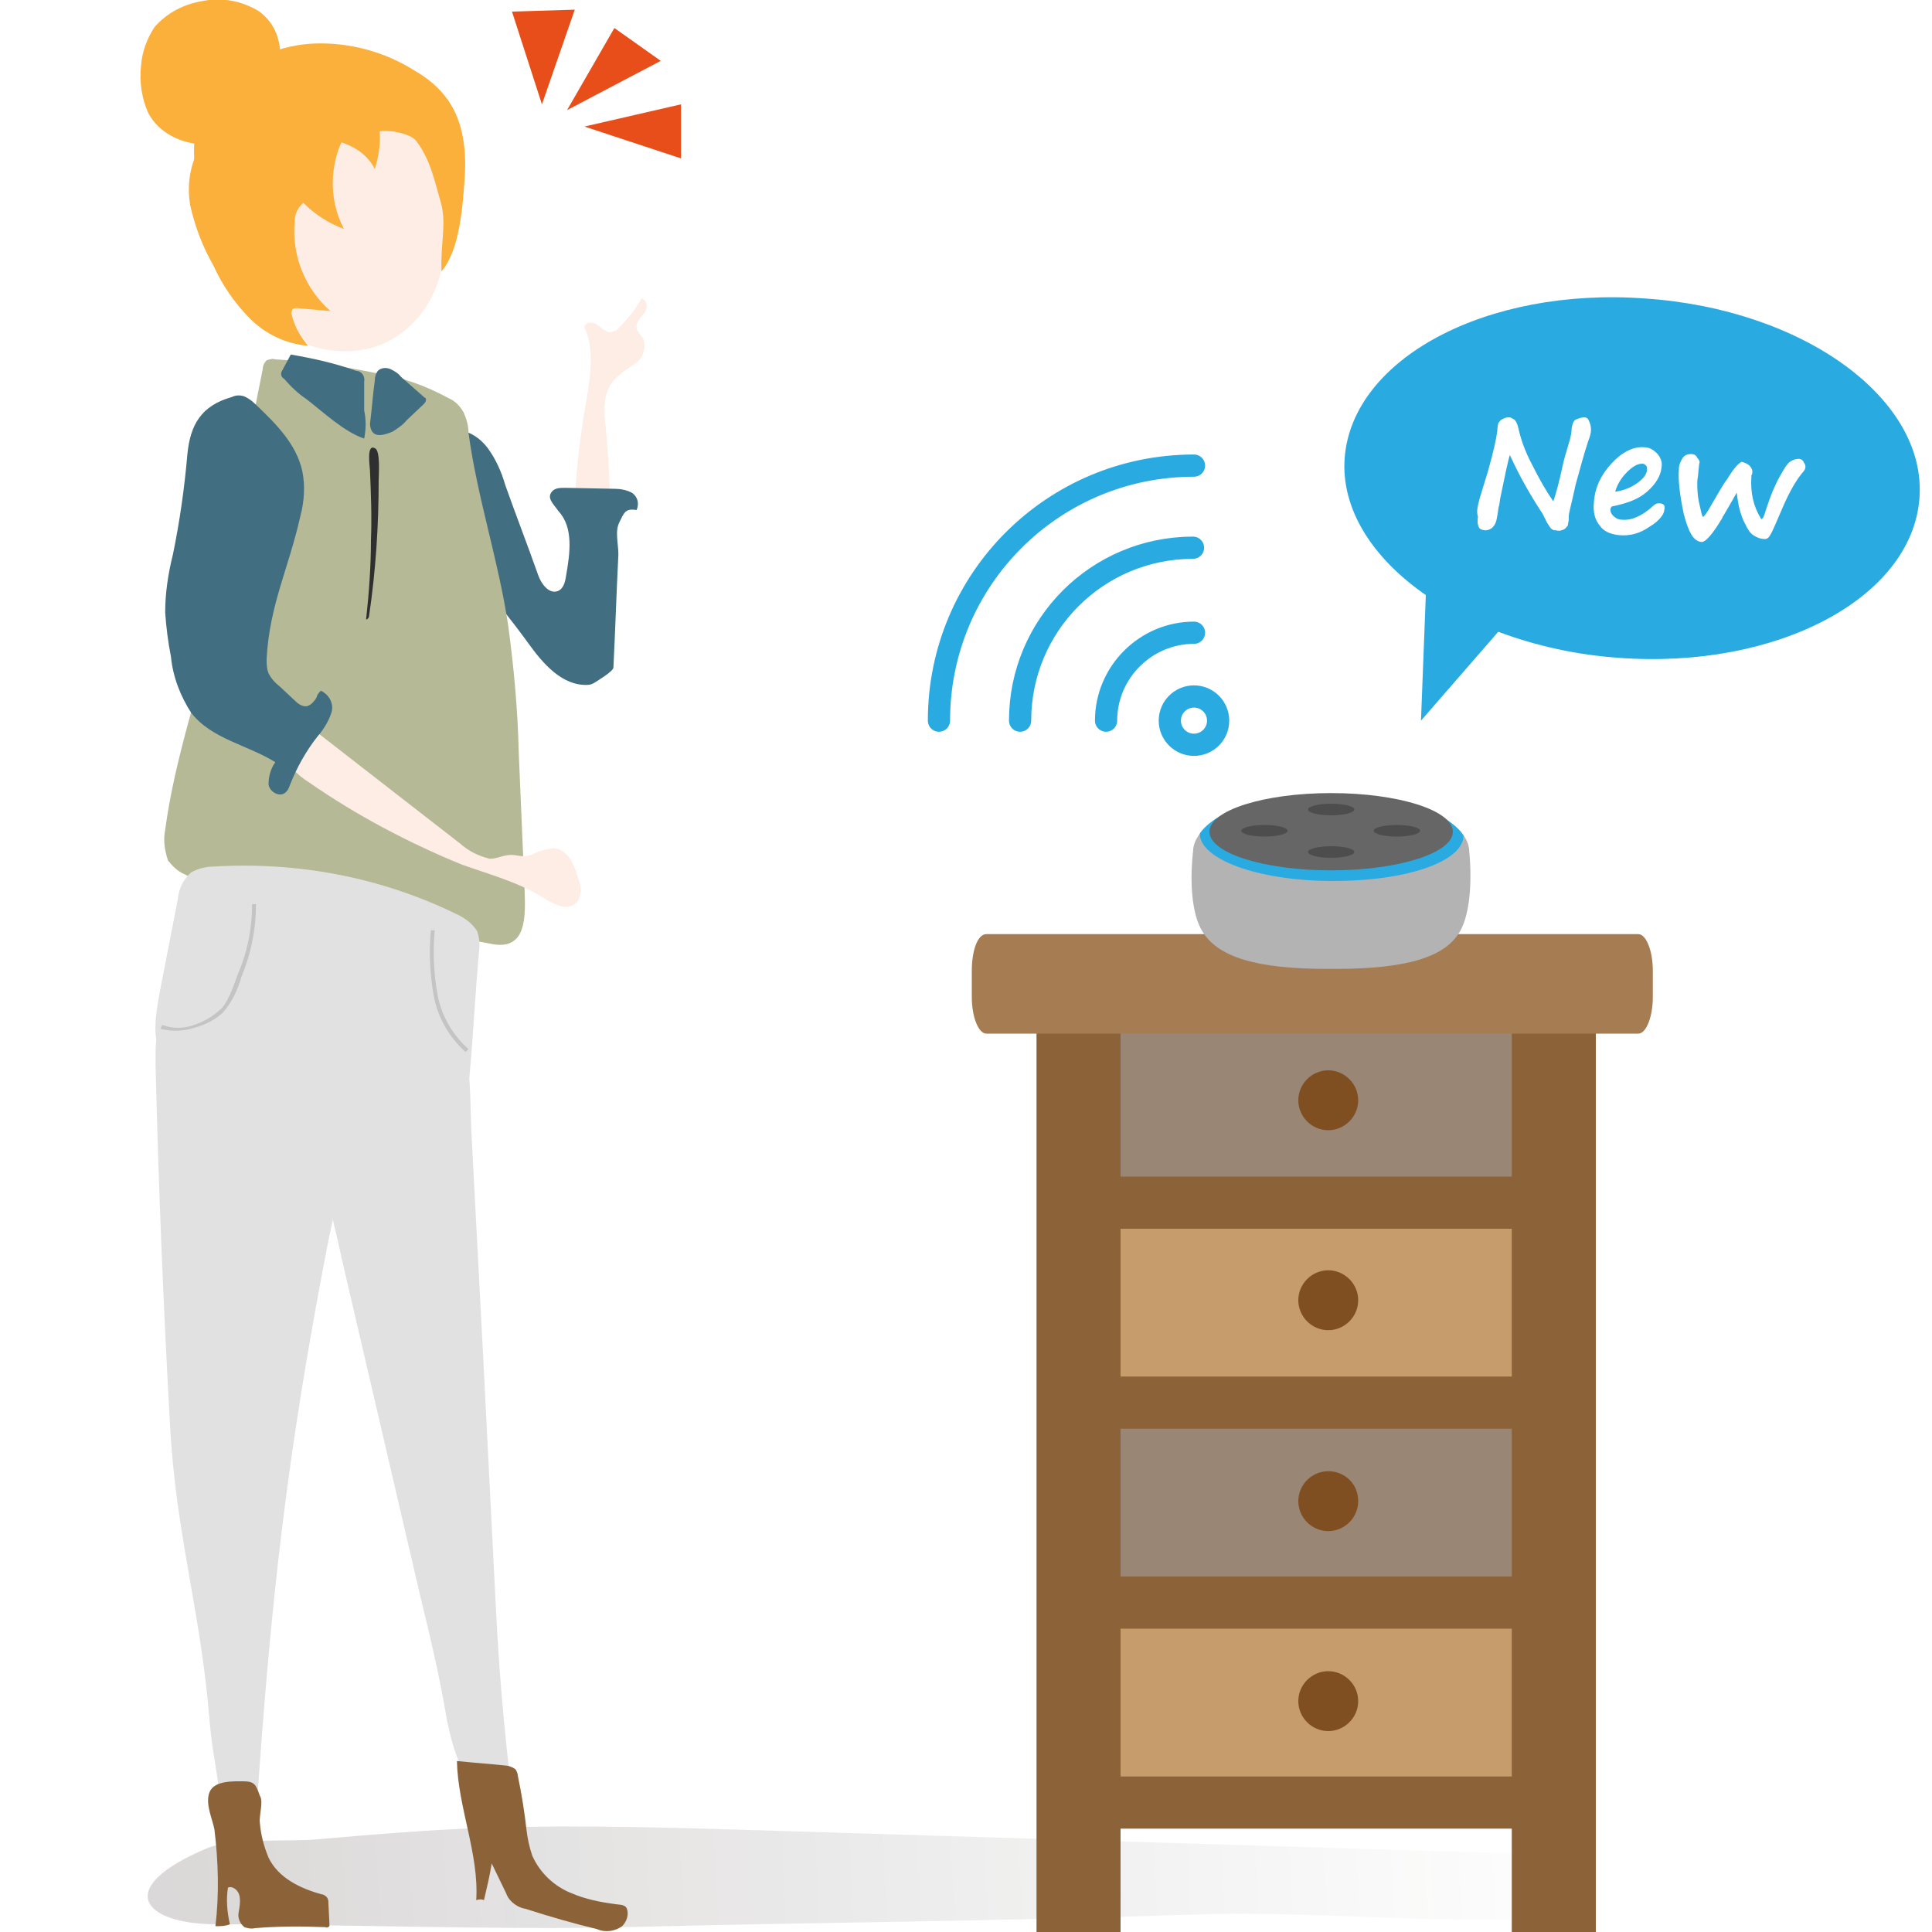 <?xml version="1.0" encoding="utf-8"?>
<!-- Generator: Adobe Illustrator 24.0.2, SVG Export Plug-In . SVG Version: 6.00 Build 0)  -->
<svg version="1.1" id="レイヤー_1" xmlns="http://www.w3.org/2000/svg" xmlns:xlink="http://www.w3.org/1999/xlink" x="0px"
	 y="0px" viewBox="0 0 200 200" style="enable-background:new 0 0 200 200;" xml:space="preserve">
<style type="text/css">
	.st0{fill:#FFFFFF;}
	.st1{opacity:0.22;fill:url(#SVGID_1_);enable-background:new    ;}
	.st2{fill:#29ABE2;}
	.st3{enable-background:new    ;}
	.st4{fill:#E84E1A;}
	.st5{fill:#FDEDE4;}
	.st6{fill:#416E80;}
	.st7{fill:#B5B996;}
	.st8{fill:#E2E1E1;}
	.st9{fill:#C5C4C4;}
	.st10{fill:#FBB03B;}
	.st11{fill:#2F2F2F;}
	.st12{fill:#8C6239;}
	.st13{fill:none;stroke:#29ABE2;stroke-width:2.3;stroke-linecap:round;stroke-miterlimit:10;}
	.st14{fill:#C69C6D;}
	.st15{fill:#804F21;}
	.st16{fill:#998675;}
	.st17{fill:#A67C52;}
	.st18{fill:#B3B3B3;}
	.st19{fill:#666666;}
	.st20{fill:#4D4D4D;}
</style>
<title>アートボード 4</title>
<g>
	<rect class="st0" width="200" height="200"/>
	<g>
		
			<linearGradient id="SVGID_1_" gradientUnits="userSpaceOnUse" x1="992.941" y1="-1383.817" x2="1053.671" y2="-1383.817" gradientTransform="matrix(2.58 -0.13 0.12 2.34 -2385.74 3565.9)">
			<stop  offset="0" style="stop-color:#231815;stop-opacity:0.8"/>
			<stop  offset="1" style="stop-color:#231815;stop-opacity:0"/>
		</linearGradient>
		<path class="st1" d="M50.5,189.2c9.7-0.3,19.4,0,29.1,0.3l81.2,2.5c4.2,0.1,11.3-0.1,11.3,3.8c0,2.3-4.1,2.1-8.5,2.5
			c-13.4,1.2-26.9-0.6-40.4-0.1c-19.8,0.7-38.9,0.8-58.7,1.3c-12.4,0.3-29.9-0.3-42.1-0.3c-7.5,0-10.9-3.7-0.9-7.9
			c2.8-1.1,8.4-0.6,11.4-0.9C38.7,189.9,44.6,189.4,50.5,189.2z"/>
	</g>
	<path class="st2" d="M170.3,30.9c-16.4-1.2-30.3,6.2-31.1,16.5c-0.4,5.3,2.9,10.4,8.4,14.2l-0.5,13l8-9.2c4,1.5,8.2,2.4,12.5,2.7
		c16.4,1.2,30.3-6.2,31.1-16.5S186.7,32,170.3,30.9z"/>
	<g class="st3">
		<path class="st0" d="M153.2,51.5l0.8-2.6c0.6-2.1,0.9-3.5,1-4.3c0-0.4,0.1-0.7,0.1-0.8c0.1-0.1,0.2-0.3,0.4-0.4
			c0.2-0.1,0.4-0.2,0.7-0.2c0.2,0,0.3,0.1,0.5,0.2c0.2,0.1,0.4,0.5,0.5,1c0.2,0.9,0.6,2.2,1.4,3.7c0.8,1.6,1.5,2.8,2.2,3.8
			c0.3-0.9,0.6-2,0.9-3.4c0.2-1,0.5-1.9,0.7-2.6c0.2-0.6,0.3-1.2,0.3-1.6c0.1-0.5,0.2-0.8,0.5-0.9c0.3-0.1,0.5-0.2,0.8-0.2
			c0.2,0,0.4,0.1,0.5,0.4c0.1,0.2,0.2,0.5,0.2,0.9c0,0.3-0.1,0.7-0.3,1.2c-0.4,1.2-0.8,2.7-1.3,4.5c-0.4,1.9-0.7,2.9-0.7,3.2l0,0.3
			c0,0.3-0.1,0.5-0.1,0.7c-0.1,0.1-0.2,0.3-0.4,0.4s-0.5,0.2-0.8,0.1c-0.2,0-0.3,0-0.4-0.1c-0.1,0-0.2-0.2-0.3-0.3
			c-0.1-0.2-0.3-0.4-0.4-0.7c-0.2-0.4-0.4-0.8-0.5-0.9c-1.1-1.7-2.2-3.6-3.2-5.8c-0.2,0.6-0.5,2.1-1,4.5l-0.1,0.7
			c-0.1,0.2-0.1,0.6-0.2,1.1c-0.1,0.6-0.2,0.9-0.5,1.2c-0.2,0.2-0.5,0.3-0.7,0.3c-0.3,0-0.6-0.1-0.7-0.3c-0.1-0.2-0.2-0.5-0.1-1.1
			C152.8,52.9,153,52.3,153.2,51.5L153.2,51.5z"/>
		<path class="st0" d="M172.3,52.7c0,0.5-0.5,1.2-1.5,1.8c-1,0.7-2,1-3.2,0.9c-0.9-0.1-1.6-0.4-2-1c-0.5-0.6-0.7-1.4-0.6-2.4
			c0.1-1.5,0.7-2.8,1.8-4c1.1-1.2,2.3-1.8,3.4-1.7c0.6,0,1,0.3,1.4,0.7c0.3,0.4,0.5,0.8,0.4,1.4c-0.1,0.9-0.6,1.7-1.5,2.5
			c-0.9,0.8-2.1,1.2-3.5,1.5c-0.2,0-0.2,0.1-0.3,0.3c0,0.3,0.1,0.5,0.3,0.7c0.2,0.2,0.5,0.4,0.9,0.4c1,0.1,2.1-0.4,3.2-1.4
			c0.2-0.2,0.4-0.3,0.6-0.3C172.2,52.1,172.4,52.3,172.3,52.7z M167.2,50.9c0.8-0.1,1.6-0.4,2.3-0.9c0.7-0.5,1-1,1-1.4
			c0-0.2,0-0.3-0.1-0.4c-0.1-0.1-0.2-0.2-0.4-0.2c-0.5,0-1,0.3-1.6,0.9C167.8,49.5,167.4,50.2,167.2,50.9z"/>
		<path class="st0" d="M179.8,51c-0.1,0.1-0.5,0.9-1.4,2.4c-0.1,0.1-0.1,0.2-0.1,0.2c-1,1.7-1.8,2.6-2.2,2.5c-0.8-0.1-1.3-1-1.8-2.9
			c-0.4-1.9-0.6-3.5-0.5-4.7c0-0.4,0.2-0.8,0.4-1.1c0.2-0.3,0.5-0.4,0.9-0.4c0.2,0,0.5,0.1,0.6,0.4c0.2,0.2,0.3,0.4,0.2,0.6l-0.1,1
			c0,0.3-0.1,0.6-0.1,0.9c0,0.6,0,1.3,0.2,2.2c0.2,0.9,0.3,1.4,0.4,1.4c0.1,0,0.4-0.4,0.9-1.3c0.7-1.2,1.2-2.1,1.6-2.6l0,0
			c0.6-1,1.1-1.6,1.5-1.8c0.3,0.1,0.6,0.2,0.8,0.4c0.2,0.2,0.3,0.4,0.3,0.6c0,0.2,0,0.3-0.1,0.4c0,0.1,0,0.2,0,0.2
			c-0.1,1.6,0.2,3,1,4.3c0.1,0.1,0.1,0,0.2-0.1c0.1-0.1,0.2-0.5,0.4-1.1c0.4-1.2,0.8-2.2,1.3-3.1c0.5-0.9,0.8-1.4,1.1-1.6
			c0.3-0.2,0.6-0.3,0.9-0.3c0.2,0,0.4,0.1,0.5,0.3c0.1,0.2,0.2,0.3,0.2,0.5c0,0.2-0.1,0.4-0.2,0.5c-0.7,0.8-1.4,2-2.1,3.6
			c-0.7,1.6-1.1,2.6-1.3,2.9c-0.2,0.4-0.4,0.5-0.6,0.5c-0.5,0-0.9-0.2-1.2-0.4c-0.3-0.2-0.6-0.6-0.8-1.1c-0.3-0.5-0.5-1.1-0.7-1.9
			C179.9,51.8,179.8,51.3,179.8,51z"/>
	</g>
	<polygon class="st4" points="58.7,11.4 63.6,2.9 68.4,6.3 	"/>
	<polygon class="st4" points="60.5,13.1 70.5,10.8 70.5,16.4 	"/>
	<polygon class="st4" points="56.1,10.8 59.5,1 53,1.2 	"/>
	<path class="st5" d="M59.4,55.9c-0.1,1,0.2,2,0.7,2.9c0.6,0.8,1.7,1,2.5,0.5c0,0,0.1-0.1,0.1-0.1c0.4-0.5,0.5-1.1,0.5-1.7
		c0.1-4.4-0.1-8.9-0.5-13.3c-0.2-1.7-0.3-3.5,0.8-4.8c0.7-0.7,1.5-1.3,2.3-1.8c0.8-0.6,1.1-1.6,0.8-2.5c-0.2-0.4-0.6-0.7-0.7-1.1
		c-0.1-0.6,0.4-1.1,0.8-1.6s0.3-1.4-0.3-1.5c-0.6,1.1-1.4,2.1-2.3,3c-0.2,0.3-0.5,0.4-0.9,0.5c-0.5,0-1-0.5-1.4-0.8
		s-1.3-0.3-1.3,0.3c1.4,2.9,0.2,7-0.2,10C59.7,47.8,59.4,51.8,59.4,55.9z"/>
	<path class="st6" d="M65.4,51c-0.6-0.3-1.2-0.4-1.8-0.4l-5.1-0.1c-0.6,0-1.2,0-1.5,0.6s0.4,1.2,0.8,1.8c1.6,1.7,1.2,4.4,0.8,6.7
		c-0.1,0.7-0.3,1.4-0.9,1.6c-0.9,0.3-1.7-0.8-2-1.7c-1.1-3.1-2.3-6.2-3.4-9.3c-0.4-1.4-1-2.7-1.8-3.8c-3.3-4.4-10-0.7-7.3,4.3
		c3,5.6,7.8,10.8,11.5,15.9c1.5,2.1,3.5,4.4,6.1,4.3c0.3,0,0.5-0.1,0.7-0.2c0.3-0.2,2-1.2,2-1.6c0.2-4,0.3-7.4,0.5-11.4
		c0.1-1.1-0.4-2.6,0.1-3.6s0.6-1.5,1.8-1.3C66.2,52.1,66,51.4,65.4,51z"/>
	<path class="st7" d="M17.1,85.9c1-7.5,3.6-14.8,5.4-22.2c1.3-5.4,2.1-10.9,3-16.4c0.5-3.1,1.1-6.1,1.7-9.1c0-0.4,0.2-0.7,0.4-0.9
		c0.3-0.1,0.6-0.2,0.9-0.1c3.5,0.2,6.9,0.7,10.3,1.4c2.7,0.4,5.2,1.3,7.6,2.6c0.7,0.3,1.2,0.8,1.6,1.5c0.3,0.7,0.5,1.4,0.5,2.1
		c0.9,6.7,3.1,13.2,4.1,19.9c0.6,4.4,1,8.8,1.1,13.2l0.6,14.1c0.1,2.8,0.3,6.5-3.5,5.7c-3.3-0.7-6.4-0.7-9.7-0.9
		c-7.7-0.4-15.2-2.6-22-6.3c-0.7-0.3-1.2-0.8-1.7-1.4C17,87.9,16.9,86.9,17.1,85.9z"/>
	<path class="st5" d="M33.9,10.9c2.2-0.3,4.5-0.5,6.7-0.6c2.4,2.6,4.1,5.8,4.9,9.2c0.7,2.7,0.8,5.6,0.2,8.4
		c-0.6,2.8-2.2,5.3-4.6,6.9c-3.6,2.4-8.6,1.9-12.1-0.6c-3.4-2.7-5.5-6.7-5.8-11.1c-0.2-3.6,0.4-7.2,1.9-10.6
		C27.8,11.6,31.2,11.3,33.9,10.9z"/>
	<path class="st8" d="M51.3,165.8c0.5,10.1,1.1,14.7,2.2,24.7l-3.1-0.4c-1.5-5.8-3.1-6.5-4.2-12.4c-0.7-4.2-1.7-8.4-2.7-12.5
		c-2.7-11.6-5.4-23.2-8.1-34.8c-1.1-5.2-2.5-10.3-4.3-15.2c-2-5.3-4.4-12.8,2.6-15.3c4-1.4,9.4-0.7,12.1,2.7c3.1,3.9,2.8,10,3,14.6
		l1.2,22.9L51.3,165.8z"/>
	<path class="st8" d="M34.6,105.7c-0.3-1.1-1-2.1-1.9-2.8c-1.3-0.7-2.8-0.9-4.2-0.7c-2.2,0.2-4.4,0.5-6.6,0.8
		c-1.8,0.3-3.7,0.8-4.8,2.2s-1,3.2-1,4.9c0.3,12.5,0.8,24.9,1.5,37.4c0.6,11.4,3.2,19.3,4.1,30.7c0.4,4.4,0.7,3.7,1.5,11.9
		c0.1,0.6,0,0.3,0.3,0.6c0.2-0.1,0.4-0.2,0.5-0.2c0.7,0,0.6,0.6,1.4,0.6c0.2,0,0.3,0,0.5,0.1c0.3-1,0.5-2,0.6-3
		c1.5-22.4,3.2-37.7,7.5-59.8C35.6,120.9,37.4,112.9,34.6,105.7z"/>
	<path class="st8" d="M49.6,98.4c0.1-0.7,0-1.4-0.2-2c-0.5-0.8-1.3-1.4-2.2-1.8c-7.8-3.8-16.4-5.4-25-4.9c-0.8,0-1.7,0.2-2.4,0.6
		c-0.8,0.7-1.3,1.7-1.4,2.8l-1.9,9.8c-0.4,2.2-0.8,4.6,0.3,6.5c0.7,1.1,1.7,1.9,2.8,2.6c7.1,4.5,15.6,6.1,23.8,4.3
		c3.1-0.7,4.9-1.8,5.2-4.9C49,107.1,49.2,102.7,49.6,98.4z"/>
	<path class="st9" d="M18.1,106.7c0.7,0,1.4-0.1,2-0.3c1.1-0.3,2.1-0.8,2.9-1.5c1-1.1,1.6-2.4,2-3.8c1-2.4,1.5-4.9,1.5-7.5h-0.4
		c0,2.5-0.5,5-1.5,7.3c-0.5,1.4-1.1,3.1-1.9,3.7c-0.8,0.7-1.7,1.2-2.6,1.5c-1.1,0.4-2.2,0.4-3.3,0l-0.2,0.4
		C17,106.6,17.6,106.7,18.1,106.7z"/>
	<path class="st9" d="M48.2,108.9l0.3-0.3c-1.7-1.5-2.8-3.5-3.2-5.6c-0.4-2.2-0.5-4.4-0.3-6.7h-0.4c-0.2,2.3-0.1,4.5,0.3,6.8
		C45.3,105.3,46.5,107.4,48.2,108.9z"/>
	<path class="st10" d="M20.8,11.8c0.5-1.2,1.3-2.3,2.2-3.2c2.6-2.5,6.1-4,9.7-4.1c3.6-0.1,7.2,0.9,10.2,2.8c1.4,0.8,2.6,1.8,3.5,3.1
		c1.6,2.3,1.9,5.3,1.7,8.1s-0.5,7.4-2.4,9.6c-0.1-2.9,0.5-4.8,0-6.9c-0.7-2.4-1.1-4.6-2.6-6.6c-0.6-0.8-2.9-1.2-3.8-1
		c0.1,1.3-0.1,2.6-0.5,3.9c-1.3-2.6-4.7-3.5-7.5-3.1c-1.4,0.1-2.8,0.7-4,1.5c-1.9,1.5-2.6,4.2-2.6,6.7s0.6,4.9,0.7,7.4
		c-1.9-0.8-2.8-2.9-3.4-4.8c-0.4-1.4-0.8-2.7-1.1-4.1C20.1,17.9,19.6,14.6,20.8,11.8z"/>
	<path class="st10" d="M14.6,6.8c0.1-1.4,0.6-2.8,1.4-4c1.3-1.5,3.1-2.4,5-2.7c2-0.4,4,0,5.7,1c4.7,3.2,1.5,11.4-2.8,13.3
		c-3,1.3-7.1,0.2-8.6-2.8C14.7,10.2,14.4,8.5,14.6,6.8z"/>
	<path class="st6" d="M37.7,39.5c0.1-0.5-0.2-1-0.7-1.1c0,0,0,0-0.1,0c-2.2-0.8-4.5-1.3-6.8-1.7l-0.8,1.5c-0.1,0.2-0.2,0.3-0.2,0.5
		c0,0.2,0.1,0.4,0.3,0.5c0.7,0.8,1.4,1.5,2.3,2.1c1.7,1.3,3.9,3.4,6,4.1c0.2-1,0.2-2,0-2.9L37.7,39.5z"/>
	<path class="st6" d="M38.8,39.4c0-0.4,0.1-0.7,0.3-1c0.3-0.3,0.8-0.4,1.3-0.2c0.4,0.2,0.8,0.4,1.1,0.8l2.5,2.2
		c0.1,0,0.1,0.1,0.1,0.2c0,0.1-0.1,0.3-0.2,0.4l-1.8,1.7c-0.4,0.5-1,0.9-1.5,1.2c-1.2,0.5-2.2,0.6-2.3-0.8
		C38.5,42.3,38.6,40.8,38.8,39.4z"/>
	<path class="st11" d="M39.2,49.7c0,4.7-0.3,9.4-1,14.1c0,0.2-0.3,0.4-0.3,0.3c0.3-2.7,0.5-5.5,0.5-8.2c0.1-2.4,0-4.8-0.1-7.2
		c0-0.3-0.4-2.8,0.5-2.3C39.4,46.6,39.2,49.1,39.2,49.7z"/>
	<path class="st12" d="M52.6,182.8c0.3,0.1,0.6,0.2,0.8,0.4c0.1,0.2,0.2,0.4,0.2,0.6c0.4,1.9,0.7,3.8,0.9,5.6
		c0.1,0.9,0.3,1.8,0.6,2.7c0.8,1.8,2.3,3.2,4.1,3.9c1.4,0.6,2.9,0.9,4.4,1.1c0.5,0.1,1.1,0,1.3,0.5c0.2,0.6,0,1.3-0.5,1.8
		c-0.7,0.5-1.7,0.7-2.6,0.3c-2.5-0.6-4.9-1.3-7.4-2.1c-0.6-0.1-1.1-0.4-1.5-0.8c-0.2-0.2-0.4-0.5-0.5-0.8c-0.5-1-1-2.1-1.5-3.1
		c-0.2,1.3-0.5,2.5-0.8,3.8c-0.2-0.1-0.5-0.1-0.8,0c0.3-4.8-1.9-9.6-2-14.4C49.2,182.5,50.9,182.6,52.6,182.8z"/>
	<path class="st5" d="M47.6,87.3L32.8,75.8c-0.2-0.2-0.5-0.4-0.8-0.4c-0.5,0-0.9,0.3-1.2,0.7c-0.5,0.5-0.9,1.2-1,1.9
		c-0.1,1.3,1.1,2.3,2.2,3c4.9,3.4,10.2,6.2,15.8,8.5c2.8,1,5.8,1.8,8.4,3.4c0.6,0.4,1.2,0.7,1.8,0.9c0.7,0.2,1.4,0,1.8-0.5
		c0.4-0.7,0.4-1.5,0.1-2.2c-0.4-1.5-1.1-3.2-2.6-3.3c-0.8,0.1-1.6,0.3-2.3,0.7c-1,0.3-1.3,0-2.1,0s-1.4,0.4-2.2,0.4
		C49.5,88.6,48.5,88.1,47.6,87.3z"/>
	<path class="st6" d="M17.9,57.4c-0.5,2-0.8,4-0.8,6c0.1,1.5,0.3,3.1,0.6,4.6c0.2,2.1,1,4.1,2.1,5.8c2.1,2.7,5.8,3.3,8.7,5.1
		c-0.5,0.7-0.7,1.5-0.7,2.3c0.1,0.8,1.2,1.4,1.8,0.8c0.2-0.2,0.3-0.4,0.4-0.7c0.7-1.8,1.7-3.6,2.9-5.1c0.6-0.7,1.1-1.5,1.4-2.4
		c0.3-0.9-0.2-1.9-1.1-2.3c-0.7,0.8-0.1,0.4-0.8,1.2c-0.2,0.2-0.3,0.3-0.6,0.4c-0.4,0.1-0.9-0.2-1.2-0.5L29,71.1
		c-0.5-0.4-0.9-0.8-1.2-1.4c-0.2-0.5-0.2-1-0.2-1.5c0.3-5.6,2.3-9.4,3.5-14.8c0.4-1.5,0.5-3.1,0.2-4.6c-0.6-2.8-2.7-4.9-4.8-6.9
		c-0.4-0.4-0.8-0.7-1.3-0.9c-0.4-0.1-0.8-0.1-1.2,0.1C20.8,42,19.7,44,19.4,47C19.1,50.5,18.6,54,17.9,57.4z"/>
	<path class="st10" d="M35.6,23.7c-1.6-0.6-3-1.5-4.2-2.7c-0.6,0.5-0.9,1.2-0.9,2c-0.3,3.5,1.1,6.9,3.7,9.2l-3.4-0.3
		c-0.2,0-0.4,0-0.5,0.1c-0.1,0.2-0.2,0.4-0.1,0.6c0.3,1.2,0.9,2.3,1.7,3.2c-2.3-0.2-4.4-1.2-6-2.8c-1.6-1.6-2.9-3.5-3.8-5.5
		c-1.1-1.9-1.9-4-2.4-6.2c-0.4-2.2,0-4.5,1.2-6.5c1.5-2.2,4.2-3.4,6.8-4c1.6-0.4,3.3-0.5,4.9-0.2c1,0.2,2.8,0.8,3.3,1.8
		s-0.6,2.1-0.9,3.2C34.1,18.3,34.3,21.2,35.6,23.7z"/>
	<path class="st12" d="M26.9,188.7c0.1,1.2,0.4,2.4,0.9,3.6c1,2.1,3.3,3.2,5.5,3.8c0.2,0,0.5,0.2,0.6,0.4c0.1,0.2,0.1,0.4,0.1,0.6
		l0.1,2c0,0.1,0,0.2,0,0.3c-0.1,0.1-0.3,0.2-0.4,0.1c-2.4-0.1-4.9-0.1-7.3,0.1c-0.4,0.1-0.8,0-1.1-0.1c-0.5-0.4-0.7-1-0.6-1.5
		c0.1-0.6,0.2-1.1,0.1-1.7c-0.1-0.6-0.7-1.1-1.2-0.9c-0.2,1.2-0.1,2.5,0.2,3.8c-0.5,0.2-1,0.2-1.5,0.2c0.4-3.3,0.3-6.7-0.1-10
		c-0.2-1.1-1-2.7-0.5-3.9s2.5-1.1,3.5-1.1c1.2,0,1.3,0.4,1.7,1.5C27.3,186.5,26.8,187.9,26.9,188.7z"/>
	<path class="st13" d="M114.5,74.6c0-5,4.1-9.1,9.1-9.1l0,0"/>
	<path class="st13" d="M105.6,74.6c0-9.9,8-17.9,17.9-17.9"/>
	<path class="st13" d="M97.2,74.6c0-14.6,11.8-26.4,26.4-26.4l0,0"/>
	<circle class="st13" cx="123.6" cy="74.6" r="2.5"/>
	<rect x="112.9" y="125" class="st14" width="48.3" height="19.9"/>
	<path class="st15" d="M140.6,134.6c0,1.7-1.4,3.1-3.1,3.1c-1.7,0-3.1-1.4-3.1-3.1c0-1.7,1.4-3.1,3.1-3.1S140.6,132.9,140.6,134.6
		C140.6,134.6,140.6,134.6,140.6,134.6z"/>
	<rect x="112.9" y="145.8" class="st16" width="48.3" height="19.9"/>
	<path class="st15" d="M140.6,155.4c0,1.7-1.4,3.1-3.1,3.1c-1.7,0-3.1-1.4-3.1-3.1c0-1.7,1.4-3.1,3.1-3.1S140.6,153.6,140.6,155.4
		C140.6,155.4,140.6,155.4,140.6,155.4z"/>
	<rect x="112.9" y="166.5" class="st14" width="48.3" height="19.9"/>
	<path class="st15" d="M140.6,176.1c0,1.7-1.4,3.1-3.1,3.1c-1.7,0-3.1-1.4-3.1-3.1c0-1.7,1.4-3.1,3.1-3.1S140.6,174.4,140.6,176.1
		C140.6,176.1,140.6,176.1,140.6,176.1z"/>
	<rect x="112.9" y="104.3" class="st16" width="48.3" height="19.9"/>
	<rect x="111.5" y="121.8" class="st12" width="52.1" height="5.4"/>
	<rect x="111.5" y="142.5" class="st12" width="52.1" height="5.4"/>
	<rect x="111.5" y="163.2" class="st12" width="52.1" height="5.4"/>
	<rect x="111.5" y="183.9" class="st12" width="52.1" height="5.4"/>
	<rect x="107.3" y="101" class="st12" width="8.7" height="99"/>
	<rect x="156.5" y="101" class="st12" width="8.7" height="99"/>
	<path class="st17" d="M171.1,103.2c0,2.1-0.7,3.8-1.5,3.8h-67.5c-0.8,0-1.5-1.7-1.5-3.8v-2.7c0-2.1,0.6-3.8,1.5-3.8h67.5
		c0.8,0,1.5,1.7,1.5,3.8L171.1,103.2z"/>
	<path class="st15" d="M140.6,113.9c0,1.7-1.4,3.1-3.1,3.1c-1.7,0-3.1-1.4-3.1-3.1s1.4-3.1,3.1-3.1
		C139.2,110.8,140.6,112.2,140.6,113.9C140.6,113.9,140.6,113.9,140.6,113.9z"/>
	<path class="st18" d="M138.2,100.3c7.4,0,11.5-1.2,13-4s0.9-8.1,0.9-8.1c0-3.3-6.2-6-13.9-6h-0.8c-7.7,0-13.9,2.7-13.9,6
		c0,0-0.7,5.3,0.9,8.1s5.7,4,13,4H138.2z"/>
	<path class="st2" d="M151.5,86.5c0,2.6-5.6,4.7-13.5,4.7s-13.8-2.3-13.8-4.9c0,0,2.2-4.1,13.6-4.1S151.5,86.5,151.5,86.5z"/>
	<ellipse class="st19" cx="137.8" cy="86.1" rx="12.6" ry="4"/>
	<ellipse class="st20" cx="137.8" cy="83.8" rx="2.4" ry="0.6"/>
	<ellipse class="st20" cx="137.8" cy="88.2" rx="2.4" ry="0.6"/>
	<ellipse class="st20" cx="130.9" cy="86" rx="2.4" ry="0.6"/>
	<ellipse class="st20" cx="144.6" cy="86" rx="2.4" ry="0.6"/>
</g>
</svg>

